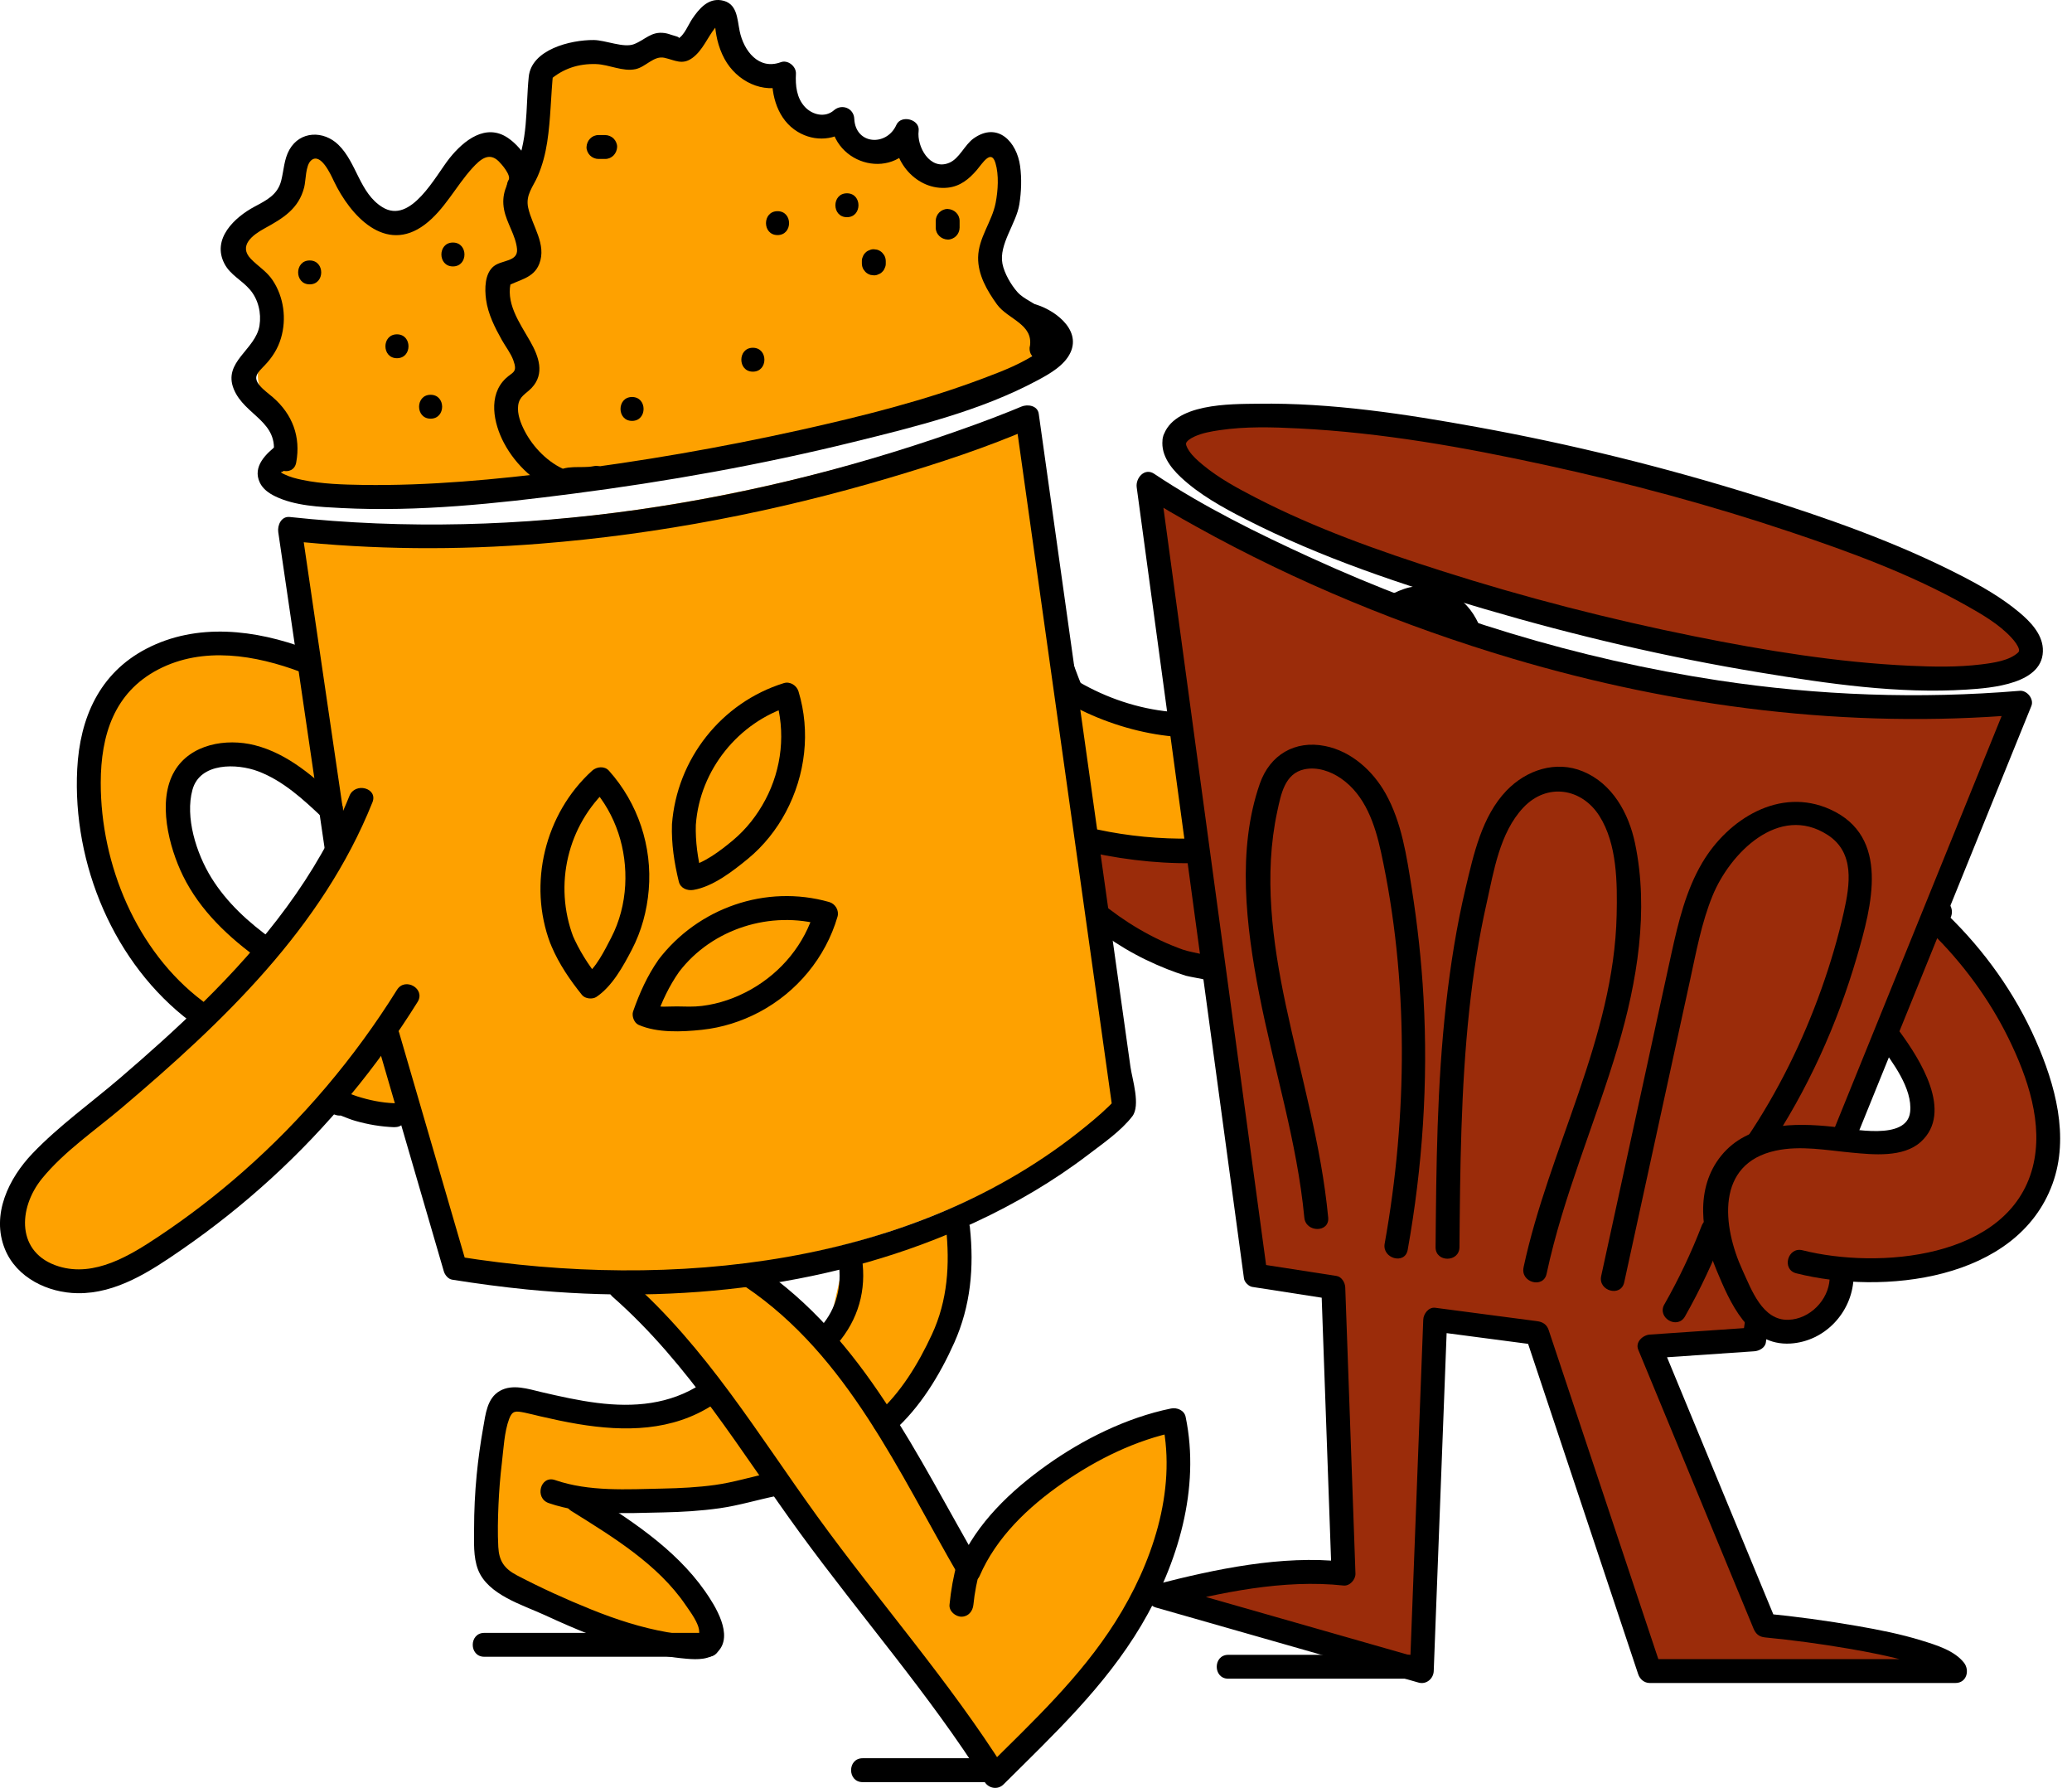 <?xml version="1.0" encoding="UTF-8"?> <svg xmlns="http://www.w3.org/2000/svg" width="153" height="132" viewBox="0 0 153 132" fill="none"><path d="M87.553 60.503C83.631 59.717 81.319 56.023 79.779 52.59C78.622 50.012 77.62 47.372 76.785 44.686C76.303 43.134 75.668 41.349 74.034 40.797C72.223 40.185 70.194 41.61 69.613 43.322C69.032 45.034 69.491 46.88 69.994 48.609C71.447 53.606 73.272 58.589 76.409 62.861C79.546 67.134 84.146 70.669 89.594 71.788C89.634 71.795 89.667 71.828 89.672 71.866" fill="#9B2C0A"></path><path d="M87.315 61.213C83.614 60.386 81.196 57.317 79.573 54.079C78.548 52.033 77.697 49.881 76.921 47.732C76.533 46.659 76.192 45.573 75.837 44.491C75.54 43.584 75.202 42.551 74.456 41.907C73.629 41.192 72.521 41.317 71.66 41.904C70.55 42.662 70.177 43.917 70.224 45.206C70.308 47.532 71.324 49.989 72.079 52.167C73.579 56.496 75.611 60.745 78.713 64.167C80.281 65.895 82.078 67.405 84.096 68.585C85.13 69.19 86.212 69.71 87.341 70.109C88.19 70.408 89.65 70.467 90.287 71.106C91.091 71.911 89.843 73.157 89.041 72.353C88.994 72.306 87.745 72.096 87.569 72.04C87.103 71.894 86.645 71.732 86.191 71.553C85.107 71.123 84.053 70.615 83.052 70.018C81.13 68.872 79.369 67.433 77.833 65.811C74.414 62.194 72.168 57.681 70.517 53.028C69.182 49.265 66.409 42.815 71.058 40.209C72.782 39.242 74.852 39.576 76.117 41.103C77.511 42.782 77.901 45.263 78.623 47.266C80.26 51.8 82.433 58.319 87.788 59.518C88.895 59.765 88.427 61.467 87.32 61.218L87.315 61.213Z" fill="black"></path><path d="M55.342 93.428C63.003 98.528 66.363 106.427 71.424 115.105C73.566 109.926 81.047 105.099 86.549 104.029C87.718 109.294 85.59 115.507 82.578 119.982C79.426 124.666 77.143 126.503 73.324 130.31C68.089 121.974 62.495 116.356 57.051 108.153C53.973 103.516 49.921 97.969 45.719 94.317" fill="#FEA100"></path><path d="M70.596 89.811C70.85 92.007 70.817 94.272 70.147 96.379C69.476 98.486 67.388 102.376 65.201 104.233" fill="#FEA100"></path><path d="M62.587 91.906C63.145 94.317 62.234 96.367 61.329 97.472Z" fill="#FEA100"></path><path d="M56.969 108.782C56.287 108.904 55.624 109.111 54.953 109.278C52.089 109.993 49.103 109.988 46.151 109.983C44.284 109.979 42.37 109.967 40.62 109.311" fill="#FEA100"></path><path d="M42.506 109.983C38.379 109.564 51.115 115.474 52.35 119.431C52.437 119.713 52.51 120.024 52.392 120.294C52.183 120.776 51.532 120.837 51.007 120.802C46.372 120.489 42.064 118.425 37.885 116.395C37.201 116.064 36.477 115.695 36.108 115.031C35.832 114.538 35.797 113.952 35.778 113.388C35.67 110.145 35.95 106.888 36.613 103.711C36.679 103.396 36.757 103.062 36.978 102.827C37.422 102.349 38.191 102.476 38.824 102.627C43.414 103.716 48.204 104.795 52.094 102.126C52.094 102.126 62.349 100.828 62.756 93.63L70.739 90.62C70.739 90.62 73.787 113.15 42.506 109.98V109.983Z" fill="#FEA100"></path><path d="M79.543 62.083C87.468 63.828 94.819 61.829 100.731 58.424C103.541 56.806 105.884 54.412 107.419 51.59C108.205 50.147 108.79 48.522 108.595 46.897C108.397 45.272 107.243 43.675 105.606 43.367C103.276 42.927 101.362 45.02 99.704 46.687C96.825 49.578 94.756 51.219 90.812 52.383C87.203 53.451 81.469 51.934 78.351 49.85" fill="#FEA100"></path><path d="M81.06 61.248C89.963 63.155 101.023 61.173 106.236 52.914C107.471 50.958 108.82 48.011 107.052 45.944C105.14 43.71 102.593 45.991 101.103 47.48C98.184 50.389 95.245 52.912 91.188 54.043C87.132 55.174 81.667 53.772 78.048 51.423C77.1 50.807 77.982 49.279 78.939 49.899C82.857 52.444 88.03 53.495 92.442 51.757C94.633 50.894 96.482 49.511 98.175 47.898C99.868 46.285 101.422 44.234 103.682 43.48C105.789 42.776 107.962 43.759 108.999 45.69C110.205 47.938 109.538 50.527 108.418 52.663C106.078 57.121 101.996 60.042 97.415 61.897C92.018 64.084 86.231 64.157 80.592 62.948C79.482 62.711 79.952 61.011 81.06 61.248Z" fill="black"></path><path d="M24.686 61.568L21.264 38.24C49.695 41.382 75.718 29.975 75.718 29.975L82.883 80.959C82.883 80.959 67.212 98.295 33.49 92.821L28.495 75.68" fill="#FEA100"></path><path d="M14.514 74.674C8.992 70.601 5.853 61.966 6.502 55.137C6.617 53.931 6.845 52.722 7.356 51.621C8.548 49.053 11.212 47.363 13.999 46.864C16.785 46.366 19.676 46.937 22.316 47.958L24.414 59.72C24.414 59.72 18.479 52.863 14.507 55.671C14.507 55.671 10.462 63.518 19.276 70.112L14.516 74.672L14.514 74.674Z" fill="#FEA100"></path><path d="M28.135 76.393L24.455 81.528L30.336 82.34L28.135 76.393Z" fill="#FEA100"></path><path d="M28.992 81.528C27.497 81.505 26.041 81.049 24.646 80.505C23.529 80.07 25.712 81.056 24.646 80.505" fill="#FEA100"></path><path d="M71.398 114.766C71.13 115.714 70.949 116.687 70.86 117.668Z" fill="#FEA100"></path><path d="M50.111 3.541C50.578 3.635 51.733 1.719 52.135 1.404C52.5 1.117 53.05 0.9 53.398 1.208C53.502 1.3 53.567 1.427 53.628 1.552C53.939 2.198 54.141 2.899 54.223 3.612C54.256 3.903 54.273 4.202 54.393 4.468C54.83 5.439 56.234 5.375 57.116 5.973C57.864 6.478 58.172 7.424 58.778 8.091C59.359 8.733 60.232 9.103 61.097 9.074C61.37 9.065 61.65 9.02 61.911 9.103C62.303 9.227 62.548 9.606 62.821 9.912C63.277 10.422 64.117 10.984 64.822 11.045C65.057 11.064 67.162 10.608 67.138 10.387C67.303 11.943 69.25 13.199 70.84 12.971C71.58 12.865 72.018 12.12 72.432 11.496C72.846 10.873 73.551 10.243 74.252 10.507C74.887 10.746 75.056 11.569 74.99 12.244C74.746 14.791 73.229 17.204 72.944 19.826C72.923 20.014 72.909 20.218 72.991 20.39C73.151 20.724 73.542 20.703 73.796 20.931C74.108 21.213 74.127 21.773 74.337 22.175C74.809 23.083 75.994 22.855 76.568 23.671C77.883 25.543 75.355 26.968 74.195 27.986C72.822 29.192 71.12 30.022 69.323 30.359C68.577 30.5 67.816 30.556 67.084 30.758C66.169 31.01 65.332 31.48 64.436 31.795C63.39 32.165 62.282 32.315 61.182 32.463C58.245 32.861 55.31 33.258 52.373 33.656C49.485 34.046 46.959 34.961 44.062 35.271C40.648 35.636 36.998 36.24 33.475 36.527C29.957 36.814 26.458 36.364 22.99 36.614C22.167 36.673 21.146 36.595 20.8 35.845C20.464 35.111 21.028 34.304 21.172 33.51C21.553 31.412 18.971 29.754 19.039 27.621C19.093 25.952 20.782 24.506 20.379 22.885C19.994 21.338 17.87 20.597 17.743 19.008C17.607 17.277 19.472 16.724 20.499 15.831C21.633 14.845 21.684 12.858 22.19 11.541C22.256 11.367 22.334 11.193 22.465 11.064C22.674 10.862 22.987 10.803 23.276 10.819C23.944 10.854 24.556 11.228 25.021 11.708C25.487 12.188 25.83 12.771 26.178 13.34C26.632 14.081 27.107 14.81 27.604 15.525C27.961 16.044 28.41 16.602 29.038 16.661C29.412 16.694 29.776 16.536 30.106 16.352C31.013 15.842 31.792 15.101 32.342 14.217C32.587 13.825 32.791 13.401 33.076 13.037C33.337 12.703 33.663 12.425 33.988 12.153C34.912 11.384 36.076 10.605 37.226 10.951C38.442 11.318 39.662 11.953 39.985 10.227C40.267 8.717 39.9 7.144 40.008 5.622C40.025 5.394 40.046 5.157 40.145 4.973C40.267 4.74 40.485 4.628 40.695 4.524C41.976 3.889 43.338 3.242 44.761 3.541C45.687 3.736 46.677 4.319 47.498 3.873C48.067 3.562 48.528 2.772 49.163 2.977C49.497 3.085 49.77 3.461 50.108 3.529L50.111 3.541Z" fill="#FEA100"></path><path d="M76.048 25.582C76.323 23.917 74.406 23.574 73.611 22.464C72.887 21.453 72.203 20.286 72.226 18.998C72.254 17.547 73.249 16.373 73.52 14.981C73.694 14.085 73.774 12.919 73.505 12.032C73.186 10.979 72.541 12.072 72.127 12.554C71.551 13.225 70.902 13.756 69.992 13.855C67.704 14.104 65.795 11.879 66.079 9.674L67.723 10.118C66.234 13.462 61.489 12.281 61.327 8.775L62.832 9.398C61.722 10.37 60.177 10.501 58.902 9.73C57.437 8.844 56.934 7.066 57.016 5.448L58.133 6.299C56.32 6.969 54.394 5.991 53.501 4.35C53.263 3.915 53.084 3.428 52.969 2.948C52.917 2.732 52.88 2.513 52.847 2.292C52.826 2.132 52.804 1.972 52.788 1.812L52.819 2.038C52.247 2.748 51.89 3.717 51.135 4.272C50.38 4.827 49.851 4.444 49.066 4.267C48.28 4.091 47.694 4.94 46.933 5.104C45.98 5.309 44.983 4.764 44.019 4.731C42.728 4.688 41.571 5.062 40.595 5.918L40.854 5.295C40.67 7.026 40.673 8.775 40.405 10.499C40.271 11.36 40.059 12.19 39.713 12.992C39.368 13.794 38.794 14.382 39.001 15.334C39.297 16.693 40.381 18.038 39.821 19.48C39.391 20.583 38.269 20.648 37.373 21.173L37.778 20.646C37.244 22.304 38.373 23.832 39.158 25.215C39.777 26.306 40.252 27.593 39.255 28.642C38.827 29.091 38.349 29.251 38.262 29.935C38.18 30.57 38.455 31.264 38.737 31.811C39.375 33.044 40.503 34.194 41.804 34.713L40.946 34.939C41.731 34.255 42.937 34.603 43.824 34.419C44.931 34.191 45.407 35.891 44.292 36.12C43.906 36.2 43.513 36.2 43.121 36.218C42.883 36.23 42.639 36.261 42.401 36.256C42.124 36.251 41.837 36.493 42.19 36.185C41.968 36.378 41.63 36.531 41.331 36.411C39.589 35.713 38.091 34.363 37.211 32.698C36.447 31.254 36.019 29.187 37.348 27.934C37.865 27.447 38.241 27.517 37.9 26.584C37.714 26.076 37.326 25.58 37.063 25.112C36.539 24.178 36.038 23.191 35.892 22.118C35.784 21.328 35.784 20.18 36.475 19.644C37.068 19.186 38.265 19.327 38.178 18.384C38.086 17.384 37.413 16.472 37.223 15.484C37.002 14.341 37.428 13.615 37.933 12.637C39.031 10.523 38.808 7.969 39.043 5.669C39.248 3.656 42.121 2.943 43.836 2.955C44.717 2.962 46.051 3.56 46.82 3.259C47.648 2.934 48.083 2.299 49.073 2.44C49.265 2.468 49.439 2.525 49.625 2.588C49.811 2.652 50.288 2.746 50.079 2.838C50.5 2.654 50.862 1.765 51.109 1.401C51.603 0.672 52.264 -0.14 53.261 0.02C54.448 0.213 54.427 1.365 54.618 2.294C54.916 3.748 56.026 5.194 57.656 4.592C58.183 4.397 58.799 4.902 58.773 5.443C58.728 6.311 58.818 7.237 59.443 7.901C59.989 8.481 60.929 8.712 61.576 8.145C62.157 7.637 63.046 7.983 63.081 8.768C63.17 10.694 65.475 10.826 66.19 9.22C66.535 8.444 67.944 8.808 67.834 9.664C67.685 10.816 68.664 12.613 70.086 12.023C70.848 11.708 71.225 10.694 71.895 10.219C73.682 8.956 75.086 10.483 75.326 12.258C75.453 13.192 75.417 14.146 75.272 15.078C75.048 16.5 73.741 18.041 74.023 19.475C74.159 20.173 74.653 21.029 75.126 21.561C75.622 22.118 76.372 22.311 76.889 22.864C77.71 23.736 77.931 24.893 77.741 26.038C77.55 27.183 75.855 26.683 76.04 25.57L76.048 25.582Z" fill="black"></path><path d="M55.937 93.477C63.803 98.794 67.713 107.521 72.337 115.469H70.813C72.12 112.443 74.648 110.06 77.289 108.177C79.93 106.293 83.168 104.664 86.465 103.991C86.909 103.899 87.448 104.116 87.549 104.607C88.647 109.9 86.978 115.45 84.268 120.008C81.573 124.539 77.799 128.066 74.098 131.747C73.684 132.158 73.016 132.048 72.713 131.568C68.63 125.106 63.586 119.368 59.088 113.204C54.695 107.184 50.904 100.729 45.246 95.751C44.393 95.001 45.644 93.757 46.493 94.505C52.151 99.483 55.986 105.929 60.358 111.968C64.917 118.263 70.077 124.092 74.234 130.677L72.849 130.498C76.273 127.093 79.756 123.855 82.361 119.742C85.049 115.497 86.895 110.122 85.846 105.075L86.93 105.691C83.876 106.317 81.014 107.728 78.465 109.498C75.916 111.269 73.569 113.501 72.334 116.36C72.064 116.988 71.114 116.88 70.81 116.36C66.366 108.715 62.613 100.116 55.043 95.001C54.107 94.368 54.989 92.84 55.934 93.477H55.937Z" fill="black"></path><path d="M71.619 90.622C71.934 93.571 71.68 96.416 70.462 99.139C69.396 101.522 67.934 103.93 65.963 105.67C65.114 106.418 63.863 105.176 64.717 104.423C66.513 102.839 67.809 100.687 68.811 98.53C69.98 96.017 70.147 93.35 69.855 90.624C69.735 89.498 71.499 89.505 71.619 90.624V90.622Z" fill="black"></path><path d="M63.573 92.485C64.036 94.806 63.55 97.042 62.087 98.909C61.389 99.803 60.147 98.547 60.841 97.663C61.885 96.33 62.2 94.594 61.873 92.955C61.652 91.848 63.352 91.373 63.573 92.487V92.485Z" fill="black"></path><path d="M57.338 110.442C55.934 110.729 54.577 111.149 53.152 111.352C51.727 111.554 50.351 111.632 48.945 111.662C46.161 111.721 43.188 111.895 40.517 110.973C39.452 110.604 39.908 108.901 40.985 109.273C43.503 110.143 46.313 109.955 48.943 109.901C50.231 109.875 51.52 109.811 52.797 109.635C54.182 109.445 55.499 109.024 56.865 108.746C57.973 108.52 58.448 110.221 57.333 110.446L57.338 110.442Z" fill="black"></path><path d="M52.67 103.702C49.65 105.677 46.13 105.712 42.678 105.136C41.747 104.981 40.825 104.781 39.906 104.569C39.51 104.48 39.118 104.37 38.723 104.292C38.076 104.165 37.829 104.137 37.596 104.76C37.236 105.722 37.18 107.001 37.058 108.019C36.935 109.037 36.853 110.075 36.808 111.107C36.764 112.139 36.74 113.176 36.794 114.204C36.848 115.232 37.222 115.81 38.17 116.306C39.946 117.235 41.798 118.079 43.656 118.827C45.514 119.575 47.355 120.172 49.291 120.511C49.834 120.607 50.382 120.68 50.93 120.72C51.05 120.73 51.285 120.779 51.409 120.746C51.764 120.652 51.63 120.854 51.63 120.483C51.63 119.857 50.97 119.003 50.631 118.505C48.587 115.49 45.22 113.451 42.191 111.558C41.229 110.959 42.116 109.433 43.083 110.035C46.349 112.073 49.82 114.274 52.063 117.482C52.813 118.554 54.189 120.732 53.008 121.941C52.416 122.55 51.496 122.533 50.718 122.467C49.526 122.366 48.341 122.152 47.181 121.858C44.785 121.252 42.49 120.287 40.251 119.253C38.603 118.491 36.014 117.752 35.296 115.881C34.941 114.949 35.007 113.856 35.007 112.875C35.007 111.549 35.071 110.22 35.198 108.899C35.313 107.721 35.475 106.545 35.684 105.378C35.856 104.419 35.962 103.227 36.91 102.691C37.857 102.154 39.014 102.554 39.978 102.778C41.34 103.095 42.709 103.403 44.096 103.577C46.798 103.918 49.455 103.699 51.779 102.178C52.731 101.555 53.615 103.081 52.67 103.702Z" fill="black"></path><path d="M23.969 62.615C22.971 55.816 21.974 49.02 20.977 42.222C20.834 41.244 20.691 40.265 20.547 39.287C20.474 38.786 20.763 38.102 21.398 38.17C38.386 40.004 55.938 37.185 71.95 31.367C72.832 31.047 73.709 30.715 74.579 30.365C74.831 30.264 75.08 30.163 75.329 30.057C75.325 30.057 75.214 30.109 75.407 30.024C75.859 29.827 76.616 29.925 76.703 30.551C77.354 35.188 78.006 39.826 78.657 44.463C79.838 52.865 81.018 61.27 82.198 69.672C82.624 72.703 83.05 75.734 83.475 78.765C83.605 79.68 84.237 81.611 83.609 82.422C82.765 83.511 81.465 84.404 80.385 85.228C77.794 87.208 74.963 88.865 72.007 90.239C61.714 95.02 50.123 96.311 38.901 95.201C37.057 95.017 35.219 94.77 33.389 94.479C33.093 94.432 32.853 94.133 32.773 93.863C31.108 88.148 29.443 82.436 27.778 76.722C27.461 75.631 29.161 75.163 29.478 76.254C31.143 81.968 32.808 87.68 34.473 93.395L33.857 92.778C49.514 95.281 67.487 93.54 80.197 83.146C80.959 82.523 81.728 81.874 82.391 81.143L82.166 82.001C81.357 76.249 80.548 70.497 79.741 64.743C78.457 55.614 77.175 46.483 75.892 37.354C75.595 35.242 75.299 33.131 75 31.017L76.296 31.543C72.879 33.039 69.295 34.203 65.726 35.264C57.324 37.761 48.656 39.442 39.915 40.138C33.749 40.63 27.55 40.592 21.398 39.929L22.25 38.812C23.247 45.611 24.244 52.407 25.241 59.205C25.384 60.183 25.528 61.161 25.671 62.14C25.833 63.25 24.136 63.729 23.971 62.608L23.969 62.615Z" fill="black"></path><path d="M76.268 22.417C77.735 22.774 79.854 24.256 79.05 26.017C78.608 26.988 77.477 27.619 76.578 28.098C72.414 30.328 67.584 31.508 63.031 32.63C56.202 34.313 49.258 35.553 42.283 36.453C36.66 37.18 30.896 37.801 25.22 37.509C23.618 37.427 21.768 37.356 20.298 36.632C19.844 36.409 19.411 36.101 19.188 35.635C18.614 34.44 19.665 33.472 20.528 32.808C21.391 32.145 22.306 33.648 21.42 34.332C21.575 34.212 20.738 35.052 20.74 34.812C20.74 34.793 20.782 35.021 20.731 34.819C20.756 34.922 20.874 34.955 20.989 35.014C21.415 35.224 21.873 35.339 22.339 35.435C23.795 35.734 25.307 35.779 26.788 35.802C31.677 35.875 36.583 35.405 41.429 34.803C47.348 34.069 53.241 33.046 59.064 31.753C63.635 30.737 68.223 29.589 72.611 27.931C74.036 27.393 75.572 26.814 76.806 25.899C77.077 25.7 77.404 25.479 77.491 25.201C77.458 25.305 77.519 25.26 77.376 25.105C76.905 24.59 76.508 24.293 75.795 24.119C74.692 23.851 75.16 22.149 76.263 22.419L76.268 22.417Z" fill="black"></path><path d="M19.21 70.876C16.908 69.232 14.775 67.236 13.512 64.661C12.473 62.54 11.591 59.132 12.886 56.933C14.067 54.928 16.705 54.488 18.803 55.017C21.277 55.64 23.262 57.416 25.042 59.099C25.867 59.88 24.618 61.126 23.795 60.346C22.403 59.031 20.91 57.644 19.059 56.945C17.507 56.36 14.772 56.273 14.213 58.304C13.653 60.336 14.495 63.001 15.602 64.795C16.736 66.631 18.358 68.111 20.101 69.355C21.018 70.008 20.136 71.539 19.21 70.878V70.876Z" fill="black"></path><path d="M22.224 49.62C18.875 48.36 15.002 47.699 11.689 49.425C8.42 51.125 7.446 54.29 7.439 57.785C7.43 63.816 10.071 70.225 14.962 73.912C15.858 74.587 14.979 76.12 14.071 75.436C8.415 71.172 5.339 63.8 5.702 56.778C5.897 53.011 7.334 49.709 10.797 47.901C14.537 45.949 18.878 46.483 22.692 47.92C23.745 48.315 23.289 50.022 22.224 49.62Z" fill="black"></path><path d="M29.126 83.222C28.138 83.186 27.164 83.022 26.214 82.747C25.547 82.552 24.895 82.204 24.22 82.053L25.337 81.202V81.207C25.191 80.953 25.046 80.698 24.9 80.445C24.982 80.499 25.076 80.541 25.166 80.579C25.382 80.673 25.184 80.602 25.309 80.635L24.451 80.861L24.455 80.856L24.634 82.241C24.542 82.173 24.434 82.126 24.333 82.074C23.327 81.547 24.218 80.024 25.224 80.55C25.325 80.602 25.434 80.651 25.525 80.717C26.003 81.068 26.104 81.641 25.704 82.102L25.699 82.107C25.497 82.34 25.128 82.413 24.841 82.333C24.575 82.26 24.244 82.117 24.009 81.964C23.773 81.811 23.531 81.51 23.571 81.202V81.197C23.649 80.616 24.072 80.209 24.688 80.346C25.26 80.473 25.817 80.769 26.377 80.945C27.277 81.228 28.18 81.418 29.126 81.451C30.257 81.491 30.264 83.255 29.126 83.215V83.222Z" fill="black"></path><path d="M72.386 115.81C72.144 116.687 71.967 117.574 71.878 118.479C71.831 118.954 71.506 119.361 70.996 119.361C70.556 119.361 70.067 118.956 70.114 118.479C70.218 117.416 70.401 116.372 70.686 115.342C70.987 114.249 72.689 114.714 72.386 115.81Z" fill="black"></path><path d="M37.557 13.288C37.755 12.935 37.044 12.124 36.826 11.91C36.106 11.2 35.462 11.769 34.879 12.408C33.667 13.737 32.823 15.484 31.368 16.58C28.449 18.776 25.87 15.914 24.656 13.377C24.421 12.883 23.678 11.225 22.973 11.844C22.554 12.213 22.592 13.318 22.462 13.826C22.06 15.414 20.903 16.114 19.549 16.855C18.65 17.346 17.585 18.141 18.528 19.117C19.064 19.67 19.697 20.034 20.134 20.693C20.96 21.934 21.171 23.541 20.748 24.966C20.522 25.732 20.106 26.386 19.558 26.96C19.01 27.534 18.643 27.828 19.191 28.479C19.464 28.803 19.835 29.057 20.153 29.335C21.599 30.593 22.222 32.251 21.872 34.149C21.667 35.263 19.967 34.791 20.172 33.681C20.647 31.108 18.067 30.692 17.265 28.735C16.433 26.706 18.871 25.833 19.161 24.041C19.309 23.117 19.074 22.108 18.462 21.391C17.851 20.674 17.021 20.314 16.581 19.484C15.61 17.643 17.319 16.044 18.801 15.254C19.683 14.783 20.487 14.391 20.76 13.356C20.96 12.587 20.969 11.759 21.371 11.051C22.164 9.65 23.901 9.629 24.99 10.691C26.354 12.023 26.545 14.252 28.24 15.298C30.345 16.596 32.153 12.98 33.202 11.67C34.251 10.36 35.88 9.071 37.515 10.188C38.669 10.978 39.857 12.787 39.078 14.174C38.523 15.164 37 14.275 37.555 13.283L37.557 13.288Z" fill="black"></path><path d="M63.642 19.449V19.284C63.637 19.162 63.663 19.049 63.717 18.946C63.752 18.837 63.814 18.741 63.901 18.661C63.981 18.574 64.075 18.515 64.185 18.478C64.291 18.424 64.404 18.398 64.524 18.402L64.759 18.433C64.909 18.475 65.039 18.55 65.147 18.659L65.286 18.837C65.366 18.974 65.406 19.124 65.406 19.282V19.447C65.41 19.569 65.385 19.682 65.331 19.785C65.295 19.893 65.234 19.99 65.147 20.07C65.067 20.157 64.973 20.215 64.862 20.253C64.757 20.307 64.644 20.333 64.524 20.328L64.289 20.298C64.138 20.255 64.009 20.18 63.901 20.072L63.762 19.893C63.682 19.757 63.642 19.606 63.642 19.449Z" fill="black"></path><path d="M62.539 16.035C61.403 16.035 61.403 14.271 62.539 14.271C63.675 14.271 63.675 16.035 62.539 16.035Z" fill="black"></path><path d="M55.593 27.44C54.458 27.44 54.458 25.676 55.593 25.676C56.729 25.676 56.729 27.44 55.593 27.44Z" fill="black"></path><path d="M57.414 17.356C56.278 17.356 56.278 15.592 57.414 15.592C58.55 15.592 58.55 17.356 57.414 17.356Z" fill="black"></path><path d="M31.797 30.911C30.661 30.911 30.661 29.147 31.797 29.147C32.932 29.147 32.932 30.911 31.797 30.911Z" fill="black"></path><path d="M29.312 26.447C28.176 26.447 28.176 24.684 29.312 24.684C30.448 24.684 30.448 26.447 29.312 26.447Z" fill="black"></path><path d="M33.445 19.67C32.309 19.67 32.309 17.907 33.445 17.907C34.581 17.907 34.581 19.67 33.445 19.67Z" fill="black"></path><path d="M22.867 20.994C21.731 20.994 21.731 19.23 22.867 19.23C24.003 19.23 24.003 20.994 22.867 20.994Z" fill="black"></path><path d="M52.289 122.319C46.779 122.319 41.269 122.319 35.76 122.319C34.624 122.319 34.624 120.556 35.76 120.556C41.269 120.556 46.779 120.556 52.289 120.556C53.425 120.556 53.425 122.319 52.289 122.319Z" fill="black"></path><path d="M73.781 131.575C70.421 131.575 67.058 131.575 63.697 131.575C62.562 131.575 62.562 129.811 63.697 129.811C67.058 129.811 70.421 129.811 73.781 129.811C74.917 129.811 74.917 131.575 73.781 131.575Z" fill="black"></path><path d="M69.096 16.806V16.31C69.096 16.084 69.194 15.846 69.354 15.687C69.514 15.527 69.759 15.418 69.978 15.428C70.455 15.449 70.859 15.816 70.859 16.31V16.806C70.859 17.032 70.761 17.269 70.601 17.429C70.441 17.589 70.196 17.697 69.978 17.688C69.5 17.666 69.096 17.3 69.096 16.806Z" fill="black"></path><path d="M44.688 11.736H44.192C43.966 11.736 43.728 11.637 43.569 11.477C43.409 11.317 43.3 11.073 43.31 10.854C43.331 10.377 43.698 9.972 44.192 9.972H44.688C44.914 9.972 45.151 10.071 45.311 10.231C45.471 10.391 45.579 10.635 45.57 10.854C45.549 11.331 45.182 11.736 44.688 11.736Z" fill="black"></path><path d="M46.672 31.075C45.536 31.075 45.536 29.311 46.672 29.311C47.807 29.311 47.807 31.075 46.672 31.075Z" fill="black"></path><path d="M58.464 70.328C59.102 69.604 59.703 68.731 59.635 67.769C57.251 67.099 54.603 67.779 52.621 69.265C51.454 70.14 46.904 75.233 50.276 75.071C53.317 74.925 56.543 72.51 58.464 70.326V70.328Z" fill="#FEA100"></path><path d="M46.112 67.912C46.653 65.32 46.578 62.602 45.895 60.043C45.766 59.559 45.609 59.068 45.282 58.689C44.955 58.31 44.419 58.07 43.944 58.226C43.504 58.369 43.229 58.797 42.994 59.197C41.823 61.186 40.689 63.361 40.844 65.666C40.927 66.908 41.383 68.091 41.832 69.25C42.225 70.263 42.566 72.091 44.024 71.757C45.397 71.442 45.877 69.041 46.112 67.912Z" fill="#FEA100"></path><path d="M57.057 59.308C57.993 57.377 58.2 55.101 57.626 53.031C57.547 52.742 57.408 52.413 57.116 52.342C56.914 52.293 56.707 52.387 56.523 52.486C52.839 54.435 50.485 58.661 50.767 62.821C51.004 66.322 56.533 60.387 57.055 59.31L57.057 59.308Z" fill="#FEA100"></path><path d="M48.617 70.862C51.54 67.029 56.559 65.267 61.227 66.596C61.68 66.725 61.977 67.219 61.843 67.68C60.961 70.702 58.844 73.249 56.065 74.723C54.745 75.421 53.309 75.873 51.825 76.031C50.341 76.188 48.537 76.27 47.155 75.666C46.821 75.52 46.633 75.005 46.75 74.671C47.22 73.329 47.801 72.03 48.62 70.864C49.266 69.942 50.797 70.822 50.143 71.755C49.41 72.799 48.874 73.938 48.45 75.142L48.046 74.147C48.664 74.417 49.318 74.293 49.969 74.304C50.621 74.316 51.204 74.344 51.825 74.269C53.104 74.116 54.353 73.674 55.47 73.042C57.718 71.767 59.418 69.698 60.145 67.214L60.761 68.299C56.921 67.205 52.584 68.555 50.143 71.755C49.464 72.647 47.933 71.769 48.62 70.864L48.617 70.862Z" fill="black"></path><path d="M40.638 69.66C38.966 65.253 40.236 60.066 43.721 56.903C44.059 56.597 44.638 56.533 44.967 56.903C47.107 59.294 48.175 62.492 47.904 65.698C47.775 67.243 47.37 68.745 46.651 70.123C46.009 71.355 45.209 72.811 44.045 73.599C43.754 73.796 43.208 73.747 42.977 73.46C42.084 72.348 41.289 71.186 40.727 69.869C40.285 68.837 41.804 67.939 42.251 68.978C42.752 70.149 43.429 71.219 44.226 72.211L43.158 72.073C44 71.501 44.668 70.123 45.132 69.23C45.75 68.04 46.093 66.697 46.166 65.359C46.31 62.73 45.487 60.117 43.721 58.144H44.967C41.903 60.924 40.873 65.326 42.338 69.185C42.74 70.248 41.037 70.706 40.638 69.653V69.66Z" fill="black"></path><path d="M49.619 60.867C49.971 56.056 53.261 51.87 57.88 50.435C58.343 50.292 58.83 50.607 58.964 51.051C59.862 54.014 59.477 57.222 58.03 59.95C57.337 61.257 56.384 62.452 55.239 63.395C54.094 64.338 52.631 65.464 51.208 65.702C50.75 65.779 50.247 65.587 50.124 65.086C49.786 63.703 49.572 62.292 49.619 60.865C49.654 59.734 51.42 59.727 51.382 60.865C51.342 62.142 51.523 63.381 51.827 64.615L50.743 63.999C51.902 63.804 53.226 62.788 54.12 62.041C55.11 61.213 55.907 60.194 56.511 59.056C57.743 56.74 58.028 54.026 57.266 51.517L58.35 52.133C54.522 53.321 51.679 56.855 51.385 60.865C51.303 61.989 49.539 61.998 49.621 60.865L49.619 60.867Z" fill="black"></path><path d="M136.185 84.004L149.156 52.02C113.509 55.089 84.793 35.881 84.793 35.881L92.716 94.302L98.459 95.193L99.213 116.315C94.263 115.72 85.586 117.966 85.586 117.966L104.994 123.511L105.984 97.568L113.509 98.558L121.826 123.511H144.404C142.819 121.333 130.344 120.143 130.344 120.143L121.828 99.548L129.551 99.019L129.814 97.171" fill="#9B2C0A"></path><path d="M136.085 93.622C136.038 95.057 135.532 96.526 134.469 97.491C133.406 98.455 131.732 98.798 130.485 98.088C129.51 97.533 128.943 96.482 128.442 95.475C127.668 93.918 126.918 92.315 126.688 90.591C126.457 88.87 126.817 86.986 128.021 85.733C129.392 84.305 131.548 83.96 133.526 84.051C135.504 84.143 137.474 84.59 139.445 84.416C140.073 84.359 140.727 84.228 141.209 83.821C142.326 82.878 141.959 81.076 141.331 79.755C140.832 78.709 140.23 77.714 139.537 76.785L143.28 68.392C143.28 68.392 152 78.198 151.234 84.084C150.766 87.68 150.015 93.841 135.61 93.815" fill="#9B2C0A"></path><path d="M116.918 46.157C99.462 41.799 85.943 35.737 86.722 32.619C87.5 29.5 102.282 30.505 119.738 34.864C137.193 39.222 150.712 45.284 149.934 48.403C149.155 51.521 134.373 50.516 116.918 46.157Z" fill="#9B2C0A"></path><path d="M113.352 93.957C115.598 83.2 121.232 75.193 120.122 64.261C119.97 62.76 119.666 61.237 118.874 59.953C118.081 58.669 116.724 57.655 115.217 57.611C113.719 57.566 112.315 58.474 111.414 59.67C110.514 60.867 110.036 62.325 109.634 63.769C107.069 72.976 106.97 82.664 106.89 92.223" fill="#9B2C0A"></path><path d="M103.1 92.183C104.793 82.882 104.779 73.272 103.058 63.976C102.726 62.186 102.317 60.368 101.353 58.826C100.389 57.283 98.761 56.041 96.944 55.997C96.193 55.978 95.417 56.175 94.848 56.665C94.188 57.234 93.889 58.106 93.67 58.95C92.353 64.042 93.002 69.434 94.098 74.577C95.194 79.72 96.732 84.794 97.198 90.034" fill="#9B2C0A"></path><path d="M123.667 96.894C124.772 94.97 125.722 92.959 126.508 90.883Z" fill="#9B2C0A"></path><path d="M130.107 83.675C133.491 78.701 135.887 73.06 137.119 67.172C137.402 65.824 137.618 64.392 137.143 63.101C136.35 60.94 133.707 59.84 131.457 60.324C129.206 60.808 127.396 62.56 126.293 64.58C125.19 66.6 124.684 68.884 124.195 71.132C122.492 78.951 120.788 86.767 119.085 94.587" fill="#9B2C0A"></path><path d="M135.327 83.628C139.108 74.306 142.887 64.985 146.669 55.665C147.212 54.325 147.755 52.984 148.298 51.647L149.15 52.764C136.529 53.822 123.785 52.22 111.668 48.62C103.595 46.221 95.717 42.981 88.352 38.889C86.995 38.137 85.636 37.365 84.345 36.502L85.64 35.508C86.532 42.08 87.423 48.655 88.314 55.228C89.737 65.711 91.157 76.197 92.58 86.68C92.907 89.096 93.236 91.513 93.563 93.928L92.947 93.312C94.861 93.608 96.775 93.907 98.689 94.203C99.075 94.264 99.324 94.697 99.336 95.054C99.555 101.206 99.776 107.36 99.995 113.512C100.025 114.401 100.058 115.29 100.089 116.179C100.105 116.618 99.67 117.11 99.207 117.06C94.793 116.581 90.083 117.58 85.814 118.681V116.981C91.475 118.598 97.137 120.216 102.798 121.834C103.607 122.065 104.413 122.295 105.222 122.526L104.105 123.377C104.394 115.8 104.684 108.223 104.973 100.646C105.013 99.576 105.055 98.507 105.095 97.434C105.112 97.006 105.488 96.489 105.977 96.552C108.486 96.882 110.993 97.213 113.502 97.542C113.914 97.596 114.217 97.782 114.353 98.189C116.782 105.474 119.209 112.759 121.638 120.045L122.671 123.142L121.82 122.495H144.397L143.774 124C143.167 123.233 141.926 122.961 141.037 122.704C139.522 122.269 137.968 121.968 136.416 121.705C134.401 121.362 132.371 121.086 130.337 120.891C129.902 120.849 129.65 120.637 129.486 120.245C127 114.232 124.514 108.219 122.029 102.208C121.676 101.354 121.323 100.503 120.971 99.649C120.735 99.08 121.316 98.568 121.822 98.532C124.397 98.356 126.972 98.18 129.545 98.003L128.693 98.65L128.891 97.274C129.051 96.155 130.751 96.632 130.591 97.742L130.393 99.118C130.337 99.513 129.895 99.741 129.542 99.765C126.967 99.941 124.392 100.117 121.82 100.294L122.671 99.177C125.156 105.19 127.642 111.203 130.128 117.213C130.48 118.067 130.833 118.918 131.186 119.772L130.335 119.125C132.609 119.344 134.878 119.654 137.128 120.045C138.739 120.324 140.355 120.642 141.916 121.126C142.963 121.451 144.305 121.851 145.018 122.751C145.469 123.323 145.22 124.256 144.395 124.256H121.82C121.415 124.256 121.093 123.979 120.968 123.61C118.539 116.324 116.112 109.039 113.683 101.754L112.651 98.657L113.502 99.304C110.993 98.975 108.486 98.643 105.977 98.314L106.859 97.432C106.57 105.009 106.28 112.585 105.991 120.162C105.951 121.232 105.909 122.302 105.869 123.374C105.848 123.939 105.321 124.388 104.752 124.226C99.091 122.608 93.429 120.99 87.769 119.372C86.96 119.142 86.153 118.911 85.344 118.681C84.535 118.45 84.488 117.199 85.344 116.981C89.744 115.847 94.654 114.803 99.204 115.297L98.323 116.179C98.104 110.027 97.883 103.873 97.664 97.721C97.633 96.832 97.601 95.943 97.57 95.054L98.217 95.906C96.302 95.609 94.388 95.311 92.474 95.014C92.208 94.974 91.896 94.666 91.858 94.398C90.967 87.826 90.076 81.251 89.184 74.678C87.762 64.195 86.341 53.709 84.918 43.225C84.592 40.81 84.262 38.393 83.936 35.978C83.844 35.296 84.516 34.504 85.231 34.983C88.862 37.408 92.858 39.376 96.82 41.187C106.363 45.549 116.526 48.665 126.906 50.238C134.262 51.352 141.737 51.623 149.15 51.002C149.679 50.958 150.208 51.609 150.001 52.119C146.22 61.441 142.441 70.763 138.659 80.082C138.116 81.422 137.573 82.763 137.03 84.101C136.609 85.138 134.901 84.684 135.329 83.633L135.327 83.628Z" fill="black"></path><path d="M143.281 68.209C142.145 68.209 142.145 66.445 143.281 66.445C144.417 66.445 144.417 68.209 143.281 68.209Z" fill="black"></path><path d="M140.301 76.2C141.752 78.182 144.268 82.097 141.837 84.303C140.536 85.481 138.309 85.246 136.72 85.098C134.871 84.926 132.971 84.555 131.125 84.952C126.662 85.912 127.182 90.551 128.68 93.803C129.34 95.238 130.147 97.5 132.056 97.441C133.648 97.392 135.012 95.981 135.102 94.445C135.165 93.317 136.931 93.31 136.865 94.445C136.724 96.908 134.751 99.033 132.221 99.193C129.11 99.388 127.741 96.153 126.74 93.749C125.623 91.073 125.131 87.746 127.102 85.319C129.072 82.892 132.487 82.88 135.353 83.189C136.781 83.341 140.802 84.244 141.047 82.102C141.242 80.376 139.732 78.396 138.777 77.093C138.105 76.176 139.636 75.296 140.301 76.202V76.2Z" fill="black"></path><path d="M143.77 67.499C146.522 70.158 148.781 73.316 150.326 76.82C151.756 80.065 152.828 83.92 151.563 87.398C148.948 94.589 138.989 95.614 132.638 94.008C131.537 93.731 132.005 92.028 133.106 92.308C138.632 93.705 148.325 92.992 150.094 86.191C150.926 82.988 149.715 79.517 148.311 76.656C146.907 73.794 144.894 71.038 142.521 68.745C141.703 67.955 142.952 66.708 143.768 67.499H143.77Z" fill="black"></path><path d="M87.577 32.733C87.591 32.669 87.563 32.798 87.6 32.893C87.654 33.034 87.685 33.107 87.798 33.278C88.061 33.676 88.442 34.01 88.807 34.313C89.987 35.296 91.379 36.048 92.739 36.749C97.117 39.007 101.811 40.669 106.498 42.165C112.605 44.114 118.829 45.713 125.115 46.979C130.364 48.035 135.693 48.909 141.05 49.154C142.785 49.234 144.551 49.267 146.282 49.055C147.187 48.944 148.375 48.78 149.021 48.175C149.08 48.119 149.113 48.041 149.08 47.924C149.003 47.649 148.777 47.35 148.532 47.082C147.603 46.071 146.336 45.347 145.153 44.681C141.097 42.4 136.664 40.77 132.266 39.294C126.331 37.297 120.266 35.667 114.147 34.337C108.029 33.005 102.051 31.945 95.918 31.632C93.975 31.533 91.977 31.472 90.044 31.762C89.442 31.851 88.786 31.966 88.226 32.22C87.843 32.394 87.626 32.578 87.579 32.73C87.262 33.817 85.559 33.356 85.879 32.262C86.613 29.748 90.879 29.835 92.884 29.807C98.307 29.725 103.772 30.567 109.091 31.533C116.04 32.796 122.921 34.496 129.661 36.599C134.82 38.209 140.003 40.02 144.819 42.501C146.319 43.275 147.81 44.124 149.108 45.213C149.899 45.873 150.776 46.774 150.846 47.865C151.018 50.511 147.018 50.798 145.219 50.913C140.158 51.237 134.982 50.478 130.004 49.659C123.126 48.531 116.316 46.929 109.63 44.966C103.619 43.202 97.562 41.191 91.97 38.33C90.302 37.476 88.581 36.531 87.203 35.242C86.373 34.466 85.63 33.452 85.879 32.26C86.112 31.15 87.812 31.62 87.579 32.728L87.577 32.733Z" fill="black"></path><path d="M112.5 93.58C114.37 84.823 119.179 76.641 119.376 67.553C119.428 65.187 119.414 62.325 118.111 60.256C116.808 58.186 114.236 57.765 112.486 59.623C110.737 61.481 110.302 64.336 109.775 66.68C109.187 69.29 108.775 71.938 108.491 74.6C107.872 80.404 107.818 86.25 107.769 92.08C107.76 93.213 105.996 93.218 106.005 92.08C106.057 86.1 106.109 80.105 106.777 74.156C107.101 71.266 107.555 68.39 108.225 65.558C108.813 63.082 109.42 60.275 111.24 58.374C112.705 56.848 114.883 56.122 116.893 56.956C119.068 57.859 120.265 60.039 120.731 62.248C121.775 67.209 120.891 72.5 119.466 77.293C117.796 82.913 115.43 88.294 114.203 94.046C113.965 95.156 112.265 94.685 112.503 93.578L112.5 93.58Z" fill="black"></path><path d="M102.248 91.81C103.941 82.352 104.023 72.336 101.978 62.92C101.535 60.884 100.818 58.711 99.022 57.472C98.243 56.936 97.258 56.599 96.313 56.799C94.864 57.107 94.587 58.655 94.318 59.896C93.298 64.616 93.956 69.54 94.946 74.203C96.056 79.426 97.573 84.56 98.076 89.893C98.182 91.022 96.418 91.015 96.313 89.893C95.781 84.28 94.055 78.895 92.98 73.38C92.014 68.423 91.323 62.737 93.03 57.853C93.77 55.736 95.612 54.633 97.846 55.078C99.772 55.461 101.368 56.9 102.309 58.575C103.506 60.705 103.871 63.219 104.247 65.599C104.67 68.27 104.964 70.963 105.115 73.665C105.463 79.894 105.046 86.14 103.946 92.28C103.746 93.395 102.046 92.922 102.246 91.812L102.248 91.81Z" fill="black"></path><path d="M122.9 96.305C123.958 94.438 124.88 92.51 125.651 90.507C126.055 89.458 127.76 89.914 127.351 90.974C126.526 93.119 125.555 95.195 124.421 97.194C123.861 98.182 122.338 97.293 122.897 96.303L122.9 96.305Z" fill="black"></path><path d="M129.002 83.995C131.295 80.59 133.12 76.877 134.498 73.011C135.158 71.157 135.718 69.269 136.148 67.35C136.605 65.309 136.976 62.941 134.949 61.638C131.351 59.322 127.737 62.998 126.455 66.139C125.644 68.124 125.254 70.266 124.8 72.352C124.308 74.607 123.817 76.862 123.325 79.118C122.194 84.305 121.065 89.493 119.934 94.678C119.692 95.786 117.992 95.318 118.234 94.21C119.396 88.872 120.56 83.536 121.722 78.198C122.291 75.586 122.853 72.971 123.429 70.358C123.934 68.07 124.494 65.73 125.698 63.694C127.603 60.47 131.419 58.073 135.144 59.757C139.61 61.775 138.204 66.911 137.12 70.633C135.655 75.661 133.449 80.538 130.521 84.886C129.891 85.822 128.362 84.94 128.997 83.995H129.002Z" fill="black"></path><path d="M104.758 123.939C100.071 123.939 95.384 123.939 90.697 123.939C89.562 123.939 89.562 122.176 90.697 122.176C95.384 122.176 100.071 122.176 104.758 122.176C105.893 122.176 105.893 123.939 104.758 123.939Z" fill="black"></path><path d="M26.514 58.189C22.452 68.508 13.509 75.969 4.992 83.073C3.753 84.108 2.49 85.171 1.643 86.547C0.797 87.922 0.42 89.691 1.069 91.17C1.897 93.058 4.192 93.961 6.245 93.759C8.298 93.557 10.154 92.48 11.873 91.339C19.139 86.525 25.35 80.124 29.938 72.712" fill="#FEA100"></path><path d="M27.502 59.233C23.784 68.522 16.445 75.48 8.957 81.82C7.005 83.473 4.736 85.011 3.111 87.001C1.307 89.213 1.199 92.534 4.336 93.498C6.986 94.312 9.604 92.696 11.727 91.28C13.884 89.844 15.944 88.261 17.891 86.551C22.34 82.645 26.182 78.102 29.315 73.079C29.914 72.117 31.441 73.002 30.838 73.97C27.838 78.782 24.2 83.193 20.012 87.017C17.94 88.91 15.734 90.662 13.427 92.256C11.12 93.851 8.595 95.518 5.731 95.478C3.534 95.45 1.216 94.335 0.36 92.214C-0.666 89.677 0.644 86.993 2.403 85.155C4.357 83.113 6.732 81.42 8.875 79.584C10.951 77.801 12.997 75.979 14.947 74.057C19.431 69.646 23.445 64.653 25.801 58.765C26.218 57.723 27.925 58.18 27.502 59.233Z" fill="black"></path></svg> 